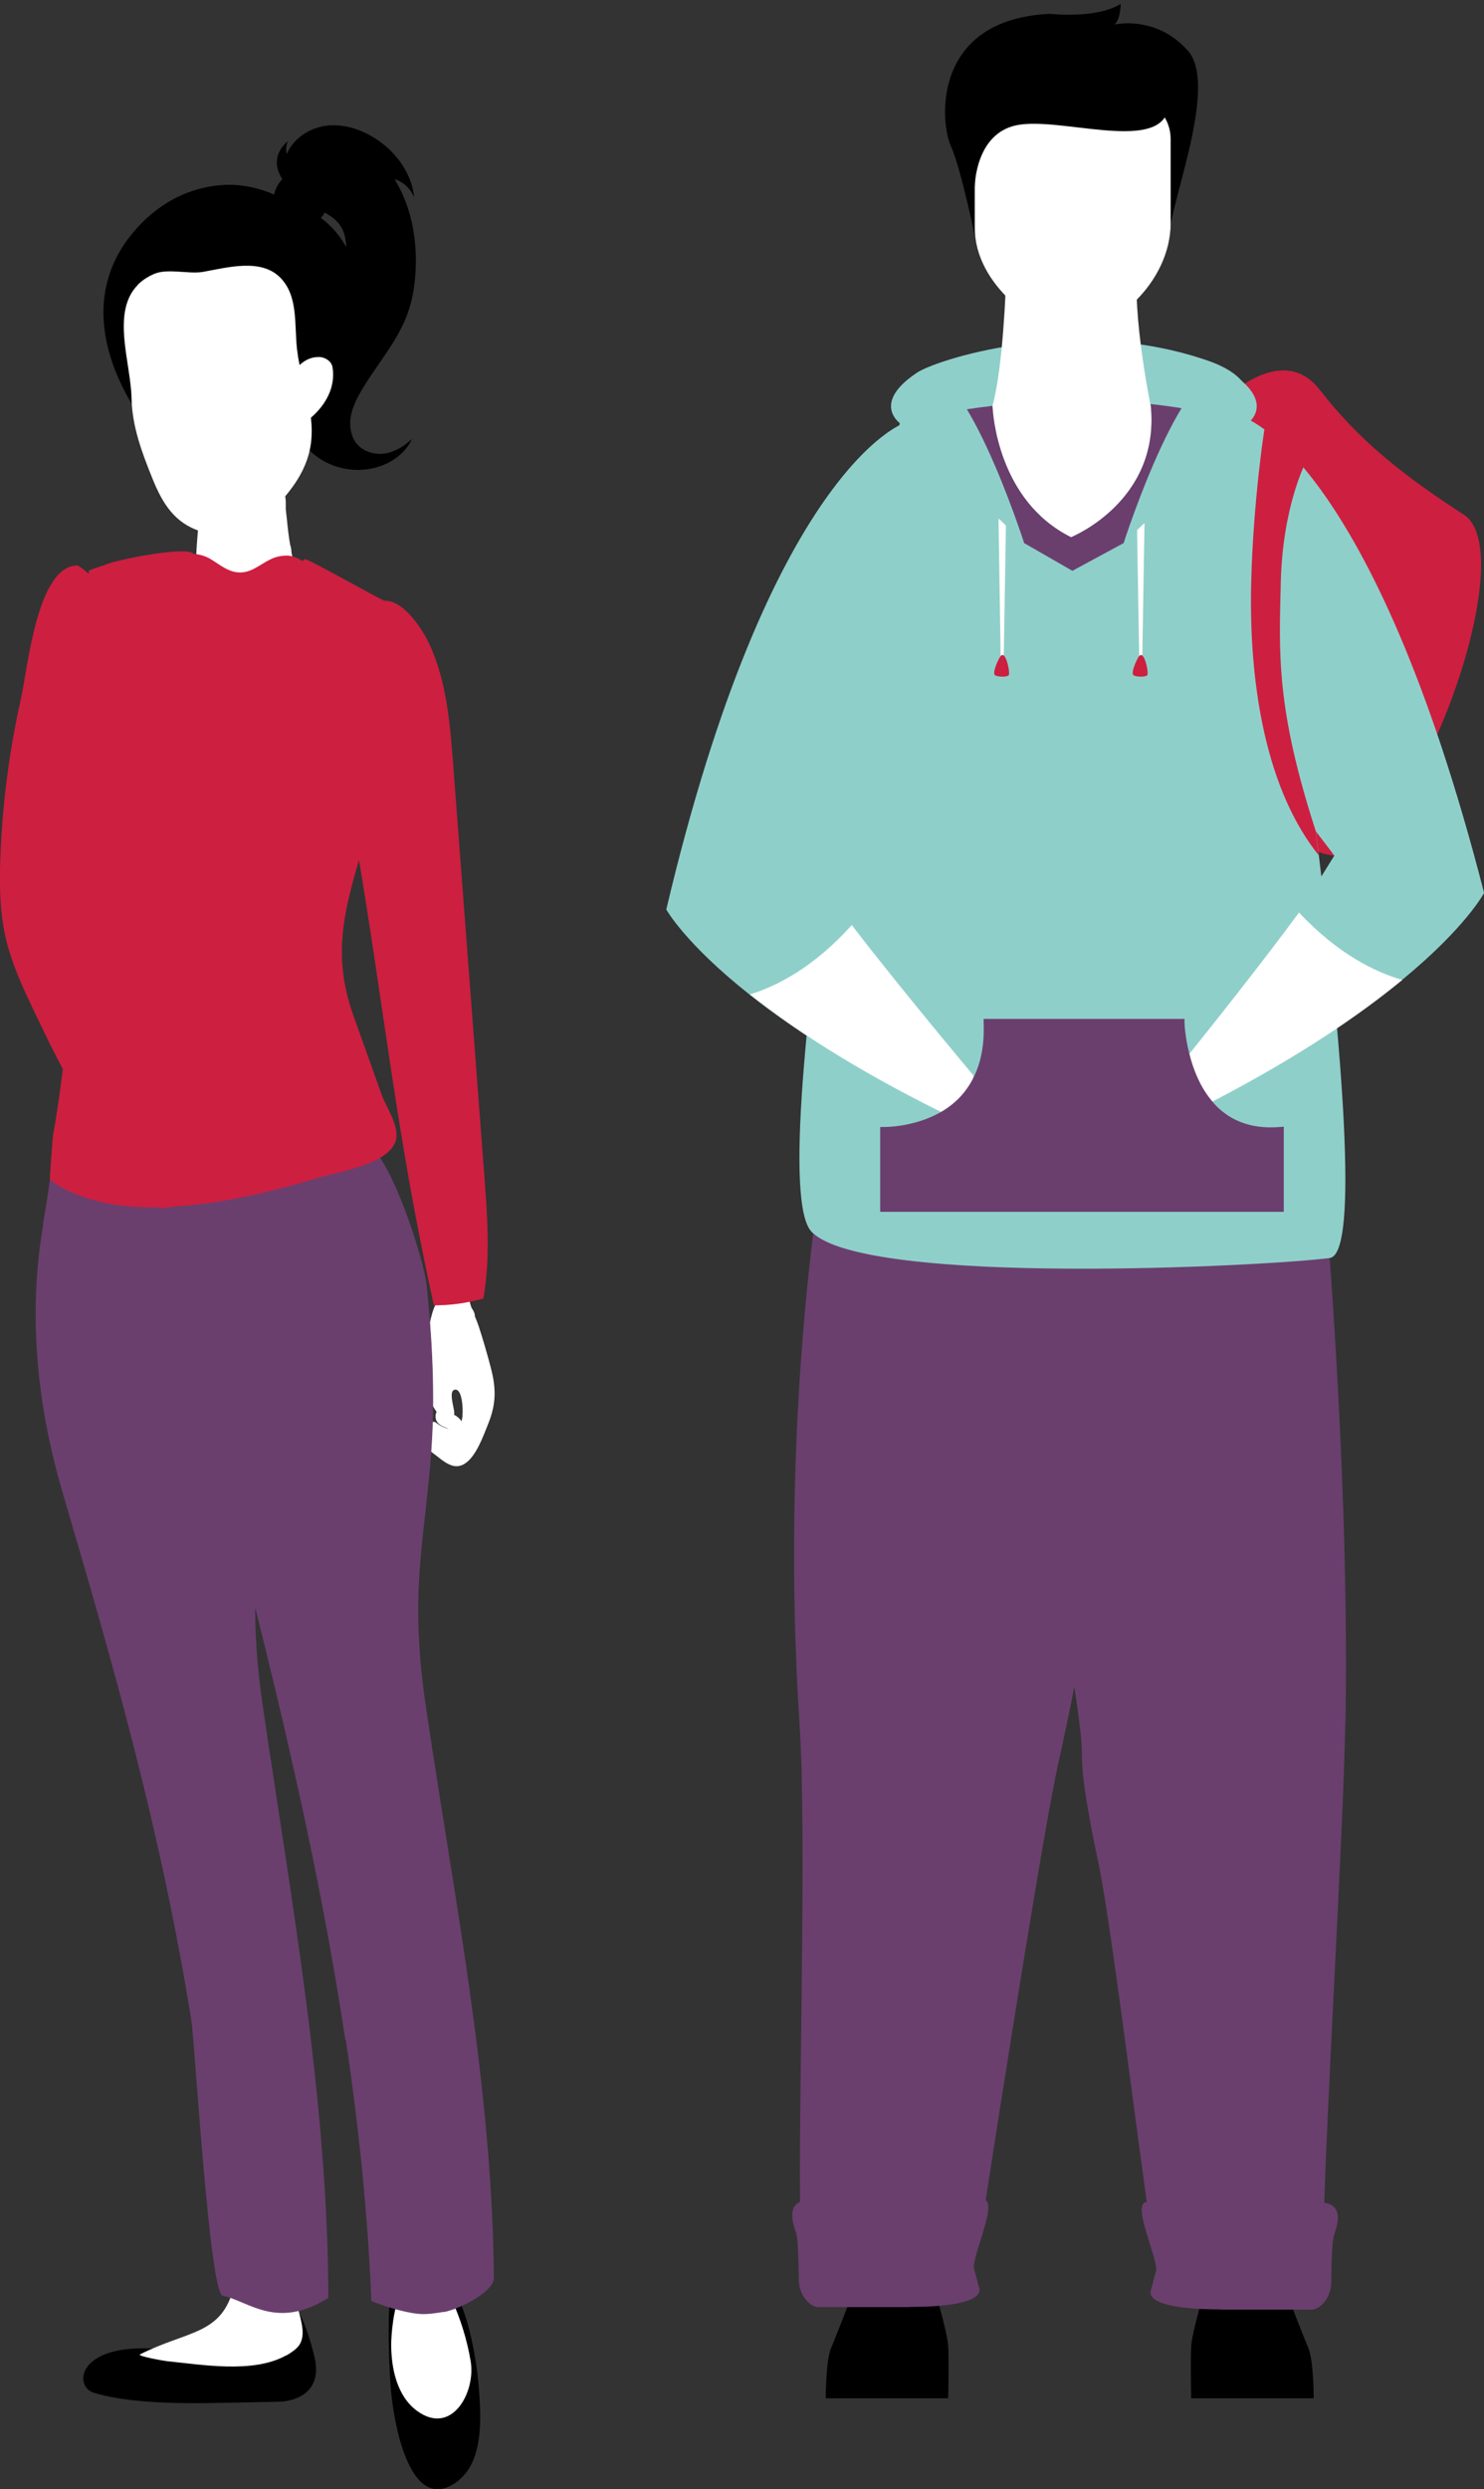 <svg width="176" height="295" viewBox="0 0 176 295" fill="none" xmlns="http://www.w3.org/2000/svg">
<rect x="0" y="0" width="176" height="295" fill="#333333" stroke="none"/>
<g clip-path="url(#clip0_578_2212)">
<path d="M115.767 249.226L113.567 258.466L110.653 270.741H101.536L101.001 258.982L100.565 249.92L115.767 249.226Z" fill="#FFB27D"/>
<path d="M144.645 47.881C144.645 47.881 151.859 40.167 156.537 46.215C161.234 52.263 166.427 56.348 173.622 61.008C180.816 65.668 167.259 102.153 158.241 101.4C149.223 100.646 112.457 71.874 144.625 47.861L144.645 47.881Z" fill="#CD1F40"/>
<path d="M108.731 44.193C110.534 42.844 127.104 37.153 143.257 42.745C159.411 48.337 130.731 63.943 130.731 63.943L121.435 64.339L108.711 44.173L108.731 44.193Z" fill="#8FCFCA"/>
<path d="M97.929 284.224C97.929 284.224 97.929 279.763 98.563 278.276C99.197 276.788 101.536 270.741 101.536 270.741H110.653C110.653 270.741 112.358 276.253 112.457 278.058C112.556 279.862 112.457 284.224 112.457 284.224H97.929Z" fill="black"/>
<path d="M155.803 284.224C155.803 284.224 155.803 279.763 155.169 278.276C154.535 276.788 152.196 270.741 152.196 270.741H143.079C143.079 270.741 141.374 276.253 141.275 278.058C141.176 279.862 141.275 284.224 141.275 284.224H155.803Z" fill="black"/>
<path d="M119.295 33.663C119.295 33.663 118.978 43.598 117.709 48.059L107.641 69.772L145.536 60.77L136.499 48.277C136.499 48.277 133.763 34.952 135.21 30.015C136.637 25.077 119.315 33.663 119.315 33.663H119.295Z" fill="white"/>
<path d="M119.235 35.032C119.235 35.032 122.228 42.249 127.877 42.091C133.526 41.932 134.814 35.547 134.814 35.547L119.255 35.032H119.235Z" fill="white"/>
<path d="M115.866 29.182C115.866 29.182 114.043 20.08 112.774 17.324C111.506 14.568 110.435 2.274 124.547 1.639C124.547 1.639 129.958 2.274 132.911 0.469C132.911 0.469 132.911 2.274 132.178 2.908C132.178 2.908 137.054 1.738 140.859 5.982C144.684 10.225 138.322 25.077 138.639 28.567L115.866 29.182Z" fill="black"/>
<path d="M127.223 39.295C123.14 39.215 115.608 33.782 115.608 27.021V16.491C115.608 14.033 117.333 12.01 119.414 12.01H135.012C137.113 12.01 138.837 14.033 138.837 16.491V26.426C138.837 33.505 131.92 39.374 127.223 39.295Z" fill="white"/>
<path d="M115.608 22.123C115.608 22.123 115.628 15.797 120.643 14.826C125.657 13.854 136.855 17.899 138.441 13.299C140.027 8.679 116.778 8.758 115.608 11.713C114.439 14.647 115.608 22.123 115.608 22.123Z" fill="black"/>
<path d="M133.07 131.738C135.587 123.926 135.527 164.08 125.459 209.231C123.913 216.131 119.017 246.985 116.54 263.067H94.916C94.639 250.079 95.709 217.698 94.817 204.135C92.062 161.561 99.058 129.617 99.058 129.617L133.05 131.738H133.07Z" fill="#6A3F6E"/>
<path d="M159.549 204.135C159.331 217.142 157.211 251.526 156.973 264.197H136.479C135.071 254.996 131.861 228.445 130.275 220.791C129.125 215.358 128.313 210.857 128.313 208.041C128.333 202.509 124.844 186.566 122.763 172.527C122.763 172.507 122.763 172.487 122.763 172.467C122.684 171.932 122.605 171.397 122.525 170.861C119.731 151.111 120.722 131.758 120.722 131.758L156.041 129.557C156.041 129.557 160.164 169.434 159.569 204.154L159.549 204.135Z" fill="#6A3F6E"/>
<path d="M157.686 149.089C150.63 150.041 102.666 152.539 96.264 145.995C89.862 139.452 106.709 50.141 106.709 50.141C106.709 50.141 108.612 49.586 111.842 48.991C113.488 48.674 115.47 48.357 117.709 48.099C117.729 48.793 118.284 59.322 127.025 63.665C127.025 63.665 137.509 59.461 136.499 48.258C136.499 48.119 136.479 48 136.459 47.881C137.866 48.039 139.273 48.218 140.7 48.476C143.574 48.971 146.488 49.666 149.382 50.617C149.382 50.617 164.762 148.137 157.706 149.089H157.686Z" fill="#8FCFCA"/>
<path d="M96.68 102.986C96.403 103.363 98.305 106.099 101.001 109.649C106.55 116.906 115.43 127.475 115.43 127.475C115.311 131.064 114.815 133.364 114.815 133.364C102.626 127.594 94.381 122.2 88.911 117.878C81.22 111.79 79.02 107.785 79.02 107.785C91.349 55.614 107.145 50.181 107.145 50.181L112.298 81.61C112.298 81.61 97.532 101.856 96.66 102.986H96.68Z" fill="#8FCFCA"/>
<path d="M140.681 48.456L137.509 58.133L133.268 64.359L127.183 67.65L121.455 64.359L111.842 48.991C113.487 48.674 115.469 48.357 117.709 48.099C117.729 48.793 118.284 59.322 127.025 63.665C127.025 63.665 137.509 59.461 136.499 48.258C136.499 48.119 136.479 48 136.459 47.881C137.866 48.039 139.273 48.218 140.7 48.476L140.681 48.456Z" fill="#6A3F6E"/>
<path d="M115.43 127.455C115.43 127.554 115.43 127.653 115.43 127.753C115.41 128.407 115.37 129.022 115.311 129.597C115.014 130.013 114.657 130.41 114.3 130.786C113.745 131.362 113.131 131.837 112.516 132.234C112.199 132.095 111.902 131.937 111.605 131.778C101.159 126.603 93.885 121.784 88.93 117.858C92.082 116.886 96.502 114.665 101.021 109.629C106.57 116.886 115.45 127.455 115.45 127.455H115.43Z" fill="white"/>
<path d="M176 105.841C176 105.841 173.879 109.887 166.308 116.113C160.917 120.555 152.791 126.087 140.7 132.095C140.7 132.095 140.165 129.795 139.967 126.226C139.967 126.226 148.648 115.498 154.059 108.142C156.695 104.553 158.538 101.776 158.261 101.4C157.567 100.527 148.311 88.352 144.189 82.919C143 81.333 142.227 80.341 142.227 80.341L147.459 49.447C147.459 49.447 162.701 53.949 176.02 105.861L176 105.841Z" fill="#8FCFCA"/>
<path d="M166.308 116.133C161.393 120.178 154.198 125.155 143.792 130.549C143.535 130.687 143.277 130.806 143.019 130.945C141.691 129.339 140.879 127.435 140.383 125.73C140.562 125.512 140.78 125.234 141.057 124.897C143.555 121.784 149.818 113.932 154.059 108.142C158.677 113.079 163.137 115.221 166.308 116.133Z" fill="white"/>
<path d="M119.037 78.219H118.68L118.423 61.504H119.315L119.037 78.219Z" fill="white"/>
<path d="M118.641 77.783C118.324 78.279 117.59 79.885 118.066 80.064C118.542 80.242 119.394 80.242 119.632 80.024C119.85 79.806 119.255 76.871 118.641 77.803V77.783Z" fill="#CD1F40"/>
<path d="M135.468 78.219H135.111L134.834 61.504H135.745L135.468 78.219Z" fill="white"/>
<path d="M135.072 77.783C134.754 78.279 134.021 79.885 134.497 80.064C134.972 80.242 135.825 80.242 136.063 80.024C136.281 79.806 135.686 76.871 135.072 77.803V77.783Z" fill="#CD1F40"/>
<path d="M121.455 64.359L106.709 50.141C106.709 50.141 103.399 47.782 108.632 44.252C113.884 40.722 121.455 64.339 121.455 64.339V64.359Z" fill="#8FCFCA"/>
<path d="M133.268 64.359L148.014 50.141C148.014 50.141 151.324 47.782 146.092 44.252C140.839 40.722 133.268 64.339 133.268 64.339V64.359Z" fill="#8FCFCA"/>
<path d="M151.76 133.563C148.886 133.801 146.488 133.087 144.645 131.441C144.327 131.163 144.05 130.866 143.792 130.549C142.326 128.843 141.513 126.702 141.057 124.897C140.522 122.835 140.482 121.209 140.482 121.169V120.753H116.659V121.189C116.758 123.747 116.361 125.948 115.43 127.753C114.974 128.665 114.399 129.458 113.705 130.172C113.051 130.826 112.338 131.362 111.605 131.778C108.413 133.622 104.866 133.563 104.826 133.563H104.39V143.616H152.255V133.523L151.8 133.563H151.76Z" fill="#6A3F6E"/>
<path d="M158.261 101.4C158.261 101.4 144.982 83.97 155.486 78.894C159.648 76.871 165.535 100.785 162.384 103.046C159.232 105.286 154.059 108.122 154.059 108.122L158.261 101.38V101.4Z" fill="#8FCFCA"/>
<path d="M98.206 98.525C98.206 98.525 102.824 76.653 98.761 78.894C94.718 81.154 88.712 100.785 91.864 103.046C95.015 105.286 100.188 108.122 100.188 108.122L98.186 98.525H98.206Z" fill="#8FCFCA"/>
<path d="M156.398 101.36C150.333 93.825 148.073 81.61 148.391 68.999C148.628 59.521 149.917 50.974 149.996 50.677L154.971 54.543C154.971 54.543 152.117 59.798 151.899 69.019C151.701 77.446 151.304 83.871 156.061 98.544L156.398 101.36Z" fill="#CD1F40"/>
<path d="M107.839 273.418H97.156C96.204 273.517 94.738 272.129 94.738 270.146C94.738 270.146 94.718 265.407 94.401 264.554C93.033 260.846 95.075 260.648 97.057 260.648H116.54C118.522 260.648 115.489 266.775 115.489 268.738L116.183 271.335C116.183 273.318 109.821 273.398 107.839 273.398V273.418Z" fill="#6A3F6E"/>
<path d="M144.783 273.715H155.466C156.418 273.814 157.884 272.426 157.884 270.443C157.884 270.443 157.904 265.704 158.221 264.851C159.589 261.143 157.547 260.945 155.565 260.945H136.082C134.1 260.945 137.133 267.072 137.133 269.035L136.439 271.633C136.439 273.616 142.801 273.695 144.783 273.695V273.715Z" fill="#6A3F6E"/>
</g>
<g clip-path="url(#clip1_578_2212)">
<path d="M50.638 171.738C52.072 172.519 53.467 174.529 55.13 173.455C56.449 172.616 57.29 170.275 57.94 168.636C58.819 166.392 58.858 164.636 58.246 162.236C57.806 160.538 57.309 158.821 56.774 157.182C56.64 156.792 56.487 156.401 56.315 155.992C56.315 155.835 56.296 155.679 56.22 155.523C56.143 155.328 56.029 155.133 55.914 154.977C55.742 154.47 55.608 153.943 55.589 153.416C55.551 152.167 54.117 152.167 54.155 153.416C54.155 153.513 54.155 153.591 54.174 153.67C53.716 153.513 53.238 153.494 52.817 153.591C51.479 153.923 51.192 155.894 50.829 157.416C50.275 159.738 49.625 161.923 50.37 164.323C50.676 165.28 51.154 166.47 51.785 167.328C51.785 167.348 51.766 167.367 51.747 167.387C51.536 167.875 51.689 168.421 52.014 168.714C52.358 169.046 52.836 169.143 53.238 169.377C53.085 169.319 52.913 169.26 52.76 169.202C52.416 169.065 52.091 168.909 51.785 168.655C51.173 168.148 50.6 169.046 50.733 169.787C50.084 169.846 49.911 171.329 50.638 171.719V171.738ZM54.863 167.758C54.824 167.992 54.786 168.206 54.748 168.441C54.499 168.089 54.194 167.836 53.849 167.66C53.888 167.504 53.888 167.348 53.849 167.172C53.735 166.45 53.276 164.928 53.868 164.714C54.805 164.402 54.939 166.938 54.843 167.758H54.863Z" fill="white"/>
<path d="M34.141 16.73C33.931 17.198 33.892 17.764 34.007 18.271C34.772 16.437 36.626 15.207 38.576 14.915C40.526 14.642 42.514 15.207 44.196 16.222C46.777 17.744 48.822 20.398 49.128 23.422C48.726 22.388 47.847 21.549 46.796 21.237C48.726 24.359 49.453 28.144 49.3 31.813C49.223 33.647 48.956 35.481 48.325 37.198C47.102 40.554 44.636 43.247 42.839 46.33C42.284 47.286 41.787 48.301 41.596 49.394C41.424 50.486 41.596 51.696 42.284 52.555C43.068 53.53 44.406 53.921 45.63 53.745C46.853 53.569 47.962 52.867 48.86 52.008C48.153 53.608 46.624 54.74 44.98 55.287C42.915 55.969 40.602 55.774 38.652 54.779C36.722 53.784 35.192 51.989 34.504 49.882C34.217 48.984 34.065 48.047 34.007 47.091C33.931 46.038 33.969 44.984 34.275 43.989C34.6 42.955 35.211 42.038 35.842 41.14C37.085 39.364 38.385 37.608 39.379 35.676C40.373 33.745 41.099 31.598 41.061 29.432C41.061 28.515 40.889 27.578 40.411 26.818C39.646 25.608 38.213 25.061 36.97 24.359C34.523 22.974 30.891 19.637 34.084 16.768L34.141 16.73Z" fill="black"/>
<path d="M10.361 280.463C12.999 277.204 20.53 278.453 23.971 279.019C25.29 279.234 26.609 279.234 27.947 279.078C28.483 279 31.274 278.687 31.293 277.887C31.331 276.853 32.019 276.268 32.784 276.131C32.631 275.429 32.784 274.629 33.51 274.102C33.568 274.063 33.606 274.024 33.663 273.985C34.217 273.575 33.376 272.092 33.931 272.346C35.689 273.126 36.913 277.751 37.276 279.234C38.289 283.292 35.422 284.6 32.898 284.639C25.099 284.756 16.879 285.263 11.164 283.585C9.768 283.175 9.52 281.556 10.361 280.502V280.463Z" fill="black"/>
<path d="M32.42 23.461C32.554 22.388 33.281 21.12 33.988 20.944C35.651 20.515 39.321 23.403 38.48 25.218C37.811 26.661 36.301 26.271 35.135 25.783C34.103 25.354 32.248 24.866 32.44 23.461H32.42Z" fill="black"/>
<path d="M33.912 279.156C30.012 281.322 23.914 280.229 19.881 279.839C19.728 279.839 16.191 279.234 16.612 279.019C22.308 276.151 26.323 276.756 27.737 270.999C28.234 268.99 31.216 269.399 31.293 271.429C31.293 269.107 34.867 269.107 34.925 271.487C34.963 273.575 36.989 276.775 35.059 278.395C34.715 278.687 34.332 278.941 33.95 279.156H33.912Z" fill="white"/>
<path d="M46.394 270.999C46.547 270.043 47.197 273.263 47.885 273.185C49.185 273.048 50.562 273.048 51.861 273.36C52.148 272.17 51.575 268.912 52.588 269.809C55.341 272.229 56.526 279.429 56.812 283.234C57.099 287.254 57.214 291.956 54.098 294.181C49.013 297.79 46.949 288.658 46.433 283.917C46.108 280.951 45.897 273.965 46.394 270.999Z" fill="black"/>
<path d="M47.56 271.682C48.096 270.629 48.879 270.082 49.969 270.707C49.816 270.609 51.364 269.653 51.861 269.809C52.76 270.082 53.276 271.858 53.62 272.619C54.652 274.921 55.398 277.341 55.818 279.819C56.449 283.468 53.601 288.756 49.453 285.712C47.083 283.975 46.394 280.678 46.394 277.848C46.394 276.834 46.624 273.497 47.56 271.663V271.682Z" fill="white"/>
<path d="M5.104 145.025C5.563 142.391 5.964 139.757 6.251 137.123C7.685 135.972 9.424 135.171 11.106 134.586C13.84 133.63 17.223 133.259 19.804 134.859C20.072 135.035 20.339 135.211 20.588 135.425C21.716 134.996 23.015 135.113 24.22 135.659C26.934 136.889 28.444 139.933 29.4 142.625C30.49 145.689 30.91 149.026 31.255 152.245C31.943 158.606 32.287 165.299 31.847 171.68C31.503 176.87 30.681 182.002 30.375 187.192C30.069 192.285 30.452 197.378 31.197 202.412C34.542 225.203 38.901 249.048 38.939 272.326C32.822 276.17 29.515 272.716 26.418 272.073C24.831 271.741 23.111 242.003 22.691 239.408C19.001 216.578 13.419 197.28 7.455 176.987C6.385 173.377 5.563 169.728 5.008 166.041C3.976 159.075 3.919 152.011 5.142 145.045L5.104 145.025Z" fill="#6A3F6E"/>
<path d="M40.946 241.691C37.869 221.203 32.975 200.91 27.871 181.085C26.896 177.28 25.749 173.533 24.927 169.689C24.086 165.689 23.493 161.65 23.111 157.572C22.996 156.44 22.901 155.309 22.786 154.177C20.186 150.821 17.663 146.782 17.95 142.528C18.026 141.513 18.791 140.986 19.575 140.947C19.613 140.928 19.651 140.908 19.689 140.889C19.517 139.386 21.754 138.333 22.71 139.913C22.805 140.069 22.901 140.245 22.996 140.401C23.073 140.225 23.149 140.05 23.245 139.894C24.698 137.123 27.642 135.562 30.433 134.567C33.166 133.611 36.55 133.24 39.13 134.84C39.417 135.015 39.666 135.211 39.914 135.406C40.029 135.367 40.143 135.328 40.258 135.289C41.29 134.996 42.456 135.152 43.546 135.64C46.26 136.869 50.217 149.006 50.581 152.226C51.269 158.587 51.613 165.28 51.173 171.66C50.829 176.851 50.007 181.982 49.701 187.173C49.395 192.266 49.778 197.359 50.523 202.393C50.581 202.724 50.619 203.056 50.676 203.388C53.964 225.515 58.38 247.428 58.571 269.946C58.571 271.624 54.366 273.673 52.645 273.985C52.645 273.985 52.626 273.985 52.607 273.985C51.689 274.141 50.81 274.278 49.892 274.239C48.745 274.199 46.222 273.595 44.043 272.697C43.623 262.336 42.552 251.994 41.004 241.691H40.946Z" fill="#6A3F6E"/>
<path d="M16.746 49.608C11.756 42.369 9.998 33.706 16.421 26.837C18.772 24.3 21.811 22.505 25.482 22.017C28.827 21.569 31.847 22.486 34.523 24.125C34.581 24.125 34.638 24.144 34.695 24.164C42.858 26.661 44.1 36.145 41.959 43.501C41.118 46.369 39.341 48.789 37.525 51.072C35.766 53.296 33.912 55.501 32.727 58.116C31.904 59.911 31.484 61.745 31.369 63.618C29.572 63.794 27.775 63.931 25.979 63.989C24.468 58.409 20.034 54.33 16.765 49.589L16.746 49.608Z" fill="black"/>
<path d="M23.837 68.575C26.055 70.702 30.93 71.56 33.013 68.516C33.988 68.555 35.001 67.521 34.657 65.882C34.619 65.726 34.581 65.55 34.562 65.394C34.562 65.121 34.504 64.848 34.409 64.555C34.236 63.56 34.122 62.565 34.026 61.57C33.988 61.16 33.931 60.77 33.892 60.36C33.892 60.106 33.892 59.833 33.892 59.579C33.892 58.994 33.778 58.526 33.568 58.194C33.568 58.116 33.529 58.038 33.51 57.94C33.472 57.726 33.415 57.511 33.376 57.316C32.841 55.091 30.7 55.521 30.299 57.316C29.916 57.531 29.591 57.94 29.419 58.584C29.381 58.701 29.362 58.799 29.343 58.916C29.228 59.404 29.171 59.911 29.152 60.418C29.152 60.418 29.113 60.418 29.113 60.438C28.54 60.028 27.794 60.067 27.278 60.653C27.049 60.555 26.8 60.516 26.552 60.555C26.514 60.438 26.456 60.34 26.399 60.262C26.361 60.028 26.284 59.833 26.208 59.638C25.52 58.174 23.723 58.721 23.34 60.301C23.264 60.633 23.245 61.023 23.321 61.433C23.398 61.921 23.455 62.389 23.474 62.897C23.436 63.287 23.417 63.677 23.379 64.067C23.321 64.77 23.283 65.472 23.264 66.175C23.111 66.994 23.264 67.931 23.914 68.555L23.837 68.575Z" fill="white"/>
<path d="M16.421 26.837C16.994 29.705 18.428 32.222 21.391 33.296C24.048 34.252 27.508 33.471 29.84 32.027C32.593 30.31 34.351 27.403 34.695 24.203C34.638 24.203 34.581 24.164 34.523 24.164C31.847 22.505 28.827 21.608 25.482 22.056C21.83 22.544 18.791 24.339 16.421 26.876V26.837Z" fill="black"/>
<path d="M16.306 33.783C16.822 33.257 17.472 32.808 18.294 32.457C19.9 31.774 22.404 32.515 24.067 32.222C26.934 31.715 30.968 30.564 33.262 32.925C35.403 35.13 34.886 38.486 35.231 41.432C35.307 42.057 35.403 42.662 35.536 43.267C35.556 43.247 35.594 43.208 35.613 43.189C36.263 42.603 37.008 42.291 37.888 42.311C38.538 42.33 39.321 42.798 39.436 43.52C39.818 45.881 38.633 47.969 36.913 49.472C36.913 49.472 36.874 49.491 36.874 49.511C36.989 50.506 37.008 51.521 36.874 52.555C36.377 56.184 34.045 58.721 31.618 61.218C29.381 63.521 26.762 63.911 23.761 62.955C20.722 61.999 19.269 59.657 18.103 56.77C16.841 53.648 15.675 50.584 15.599 47.189C15.522 43.013 13.152 37.003 16.344 33.764L16.306 33.783Z" fill="white"/>
<path d="M18.275 120.693C17.988 121.532 17.682 122.371 17.415 123.171C16.248 126.586 15.006 129.942 13.668 133.298C12.922 135.172 11.183 142.625 8.564 140.381C7.685 139.62 7.876 139.562 7.704 138.372C6.996 133.513 8.124 127.991 8.965 123.23C9.787 118.625 10.934 114.098 12.368 109.649C13.668 105.61 11.527 102.41 10.342 98.546C8.736 93.317 7.57 87.951 6.863 82.507C6.423 79.151 4.703 70.448 7.513 67.736C8.908 66.389 11.546 70.37 10.8 71.619C12.827 74.077 14.681 76.887 15.905 79.873C16.229 80.087 16.535 80.438 16.707 80.946C18.676 86.37 19.192 91.639 19.689 97.083C20.034 100.771 20.607 104.459 20.855 108.127C21.142 112.303 19.689 116.654 18.275 120.693Z" fill="#CD1F40"/>
<path d="M13.553 80.575C12.597 88.38 11.622 96.185 10.647 103.99C10.514 105.024 10.399 106.078 10.628 107.073C10.858 108.068 11.412 108.946 11.928 109.825C14.738 114.605 18.867 129.61 18.638 130.586C18.026 133.142 14.203 132.342 11.813 133.337C8.659 129.493 6.48 124.927 4.32 120.42C2.829 117.317 1.319 114.156 0.592 110.781C-0.038 107.815 -0.077 104.751 0.038 101.727C0.267 95.366 1.089 89.024 2.485 82.799C3.288 79.229 4.396 66.975 9.214 67.014C14.279 70.077 13.935 77.414 13.553 80.555V80.575Z" fill="#CD1F40"/>
<path d="M40.239 135.289C40.526 136.869 41.462 138.333 42.82 139.094C43.126 139.64 43.527 140.167 43.814 140.733C43.89 140.908 43.967 141.123 44.062 141.298C44.177 141.591 44.291 141.903 44.387 142.216C44.693 143.094 44.961 143.991 45.19 144.889C46.203 148.635 46.834 152.46 47.388 156.284C47.484 156.948 47.58 157.611 47.675 158.294C47.694 158.45 47.713 158.626 47.752 158.782C47.79 159.153 47.828 159.523 47.866 159.894C48.096 162.606 48.057 165.338 47.866 168.05C47.484 173.416 46.547 178.743 46.337 184.109C45.878 195.446 48.134 206.803 50.237 217.866C50.753 220.559 51.269 223.271 51.728 225.984C51.976 227.428 52.225 228.871 52.454 230.335C52.55 230.959 52.645 231.603 52.741 232.247C52.779 232.579 52.836 232.911 52.875 233.242C53.486 238.394 53.639 243.486 53.792 248.657C53.926 253.165 54.27 257.653 54.251 262.16C54.251 263.272 54.232 264.365 54.174 265.477C54.136 266.355 53.754 267.682 53.907 268.541C53.888 268.229 54.079 267.624 53.945 268.326C53.945 268.404 53.926 268.482 53.907 268.56C53.907 268.56 53.907 268.599 53.907 268.619C53.907 268.619 53.907 268.58 53.907 268.56C53.869 268.736 53.849 268.912 53.811 269.087C53.735 269.516 53.639 269.946 53.544 270.375C53.448 270.785 53.333 271.175 53.219 271.565C53.142 271.799 52.855 272.482 52.855 272.521C52.855 272.502 52.951 272.307 53.18 271.819C52.855 272.541 52.645 273.282 52.569 274.004C52.569 274.004 52.588 274.004 52.607 274.004C54.346 273.712 58.552 271.663 58.533 269.965C58.342 247.467 53.926 225.535 50.638 203.407C50.581 203.076 50.542 202.744 50.485 202.412C49.74 197.378 49.376 192.285 49.663 187.192C49.969 182.002 50.791 176.87 51.135 171.68C51.575 165.299 51.231 158.606 50.542 152.245C50.198 149.026 46.222 136.889 43.508 135.659C42.418 135.171 41.252 135.035 40.22 135.308L40.239 135.289Z" fill="#6A3F6E"/>
<path d="M6.958 130.625C7.799 128.069 8.946 125.61 9.806 123.054C10.743 120.264 11.106 117.161 10.973 114.215C10.724 108.595 9.004 103.229 8.086 97.727C8.086 97.668 8.067 97.61 8.067 97.551C8.067 97.531 8.067 97.493 8.067 97.434C8.067 97.102 8.01 96.751 7.971 96.419C7.933 95.814 7.914 95.229 7.914 94.624C7.914 93.941 7.99 93.278 8.048 92.595C8.048 92.575 8.048 92.497 8.067 92.4C8.105 92.205 8.143 91.892 8.163 91.795C8.602 89.161 9.309 86.565 9.998 83.97C11.47 78.39 12.464 72.906 11.737 67.17C14.509 66.331 17.701 66.448 20.397 65.941C22.098 65.609 23.532 65.355 25.099 66.331C25.979 66.877 26.82 67.56 27.814 67.775C29.63 68.145 30.681 66.936 32.153 66.253C32.765 65.96 33.357 65.862 33.969 65.843C35.326 65.804 36.836 67.209 38.022 67.794C40.717 69.141 43.489 70.292 46.222 71.502C47.694 72.165 48.478 72.985 48.631 74.643C48.822 76.907 47.732 79.014 47.465 81.219C47.083 84.224 46.681 87.209 46.012 90.156C44.693 95.951 42.38 101.434 41.157 107.249C40.124 112.108 40.316 115.991 41.978 120.596C43.049 123.6 44.139 126.625 45.209 129.63C45.744 131.132 46.93 132.752 47.006 134.391C47.178 137.806 40.22 138.82 37.888 139.523C32.631 141.103 27.202 142.45 21.716 142.899C18.37 143.172 14.949 143.211 11.661 142.372C9.998 141.942 7.589 141.123 5.907 139.796C6.022 137.396 6.748 131.269 6.977 130.625H6.958Z" fill="#CD1F40"/>
<path d="M7.818 104.341C7.57 103.288 7.245 102.234 6.767 101.356C6.767 101.356 6.767 101.356 6.767 101.317C6.748 101.258 6.71 101.219 6.691 101.161C5.964 99.932 4.932 99.053 4.454 97.59C2.6 91.834 6.958 85.785 8.985 80.712C10.667 76.497 10.418 72.048 10.533 67.619C11.126 67.365 11.737 67.17 12.387 67.014C12.406 66.643 21.716 64.653 22.92 65.589C23.857 68.575 26.151 74.877 26.437 75.58C26.533 75.443 27.603 73.98 28.425 71.97C30.547 69.745 33.95 67.892 36.186 66.253C37.085 66.526 44.617 70.78 45.706 71.267C43.718 74.214 42.839 78.331 42.303 81.687C41.883 84.321 41.386 87.053 41.348 89.726C41.348 90.605 41.367 91.483 41.462 92.361C41.462 92.361 41.462 92.38 41.462 92.4C41.711 94.897 42.361 97.317 43.278 99.639C42.495 102.156 41.73 104.693 41.176 107.268C40.143 112.127 40.335 116.01 41.998 120.615C43.068 123.62 44.158 126.644 45.228 129.649C45.764 131.152 46.949 132.771 47.025 134.411C47.121 136.323 44.961 137.494 42.648 138.255C40.851 138.859 38.939 139.23 37.907 139.523C32.65 141.103 27.221 142.45 21.735 142.899C18.39 143.172 14.968 143.211 11.68 142.372C10.017 141.942 7.608 141.123 5.926 139.796C6.002 138.059 6.136 136.323 6.27 134.606C6.805 131.854 7.149 129.084 7.493 126.313C7.551 125.922 7.589 125.552 7.646 125.161C7.646 125.083 7.704 124.771 7.723 124.635C7.818 123.971 7.914 123.288 8.01 122.625C8.239 121.181 8.564 119.756 8.774 118.313C9.329 114.508 9.137 110.605 8.373 106.859C8.22 106.078 8.048 105.22 7.838 104.361L7.818 104.341Z" fill="#CD1F40"/>
<path d="M6.652 101.18C6.652 101.18 6.71 101.278 6.729 101.337C6.729 101.337 6.729 101.356 6.729 101.376C7.207 102.254 7.532 103.288 7.78 104.361C9.195 104.439 11.011 104.127 13.324 103.073C10.667 103.502 8.373 102.507 6.633 101.2L6.652 101.18Z" fill="#CD1F40"/>
<path d="M37.276 104.907C36.11 110.449 35.861 119.62 37.276 123.21C38.346 125.923 41.233 134.293 42.59 138.235C44.903 137.455 47.063 136.303 46.968 134.391C46.891 132.752 45.706 131.132 45.171 129.63C44.1 126.625 43.011 123.6 41.94 120.596C40.296 115.991 40.086 112.108 41.118 107.249C41.673 104.654 42.437 102.137 43.221 99.619C42.303 97.297 41.654 94.878 41.405 92.38C41.443 93.2 41.061 102.254 37.276 102.78C33.414 103.307 30.796 102.78 30.796 102.78C30.796 102.78 33.701 105.746 37.276 104.927V104.907Z" fill="#CD1F40"/>
<path d="M51.173 76.887C53.027 81.219 53.391 86.019 53.754 90.722C54.977 106.937 56.22 123.152 57.443 139.367C57.806 144.206 58.17 149.123 57.328 153.884C55.417 154.431 53.448 154.704 51.46 154.704C46.968 134.411 45.611 119.678 42.265 100.068C41.654 96.458 40.354 89.395 40.258 85.726C40.124 80.633 41.501 78.155 43.336 73.472C45.381 68.302 49.548 73.063 51.173 76.887Z" fill="#CD1F40"/>
<path d="M26.399 75.58C26.399 75.58 21.238 87.619 20.55 94.214C19.345 105.981 20.55 142.977 20.55 142.977C20.55 142.977 19.192 143.386 18.351 142.977C17.51 142.567 19.154 95.19 19.288 92.946C19.594 87.619 25.902 74.311 25.902 74.311L26.38 75.599L26.399 75.58Z" fill="#CD1F40"/>
</g>
<defs>
<clipPath id="clip0_578_2212">
<rect width="96.98" height="283.755" fill="white" transform="translate(79.02 0.469)"/>
</clipPath>
<clipPath id="clip1_578_2212">
<rect width="58.667" height="280.163" fill="white" transform="translate(0 14.837)"/>
</clipPath>
</defs>
</svg>

